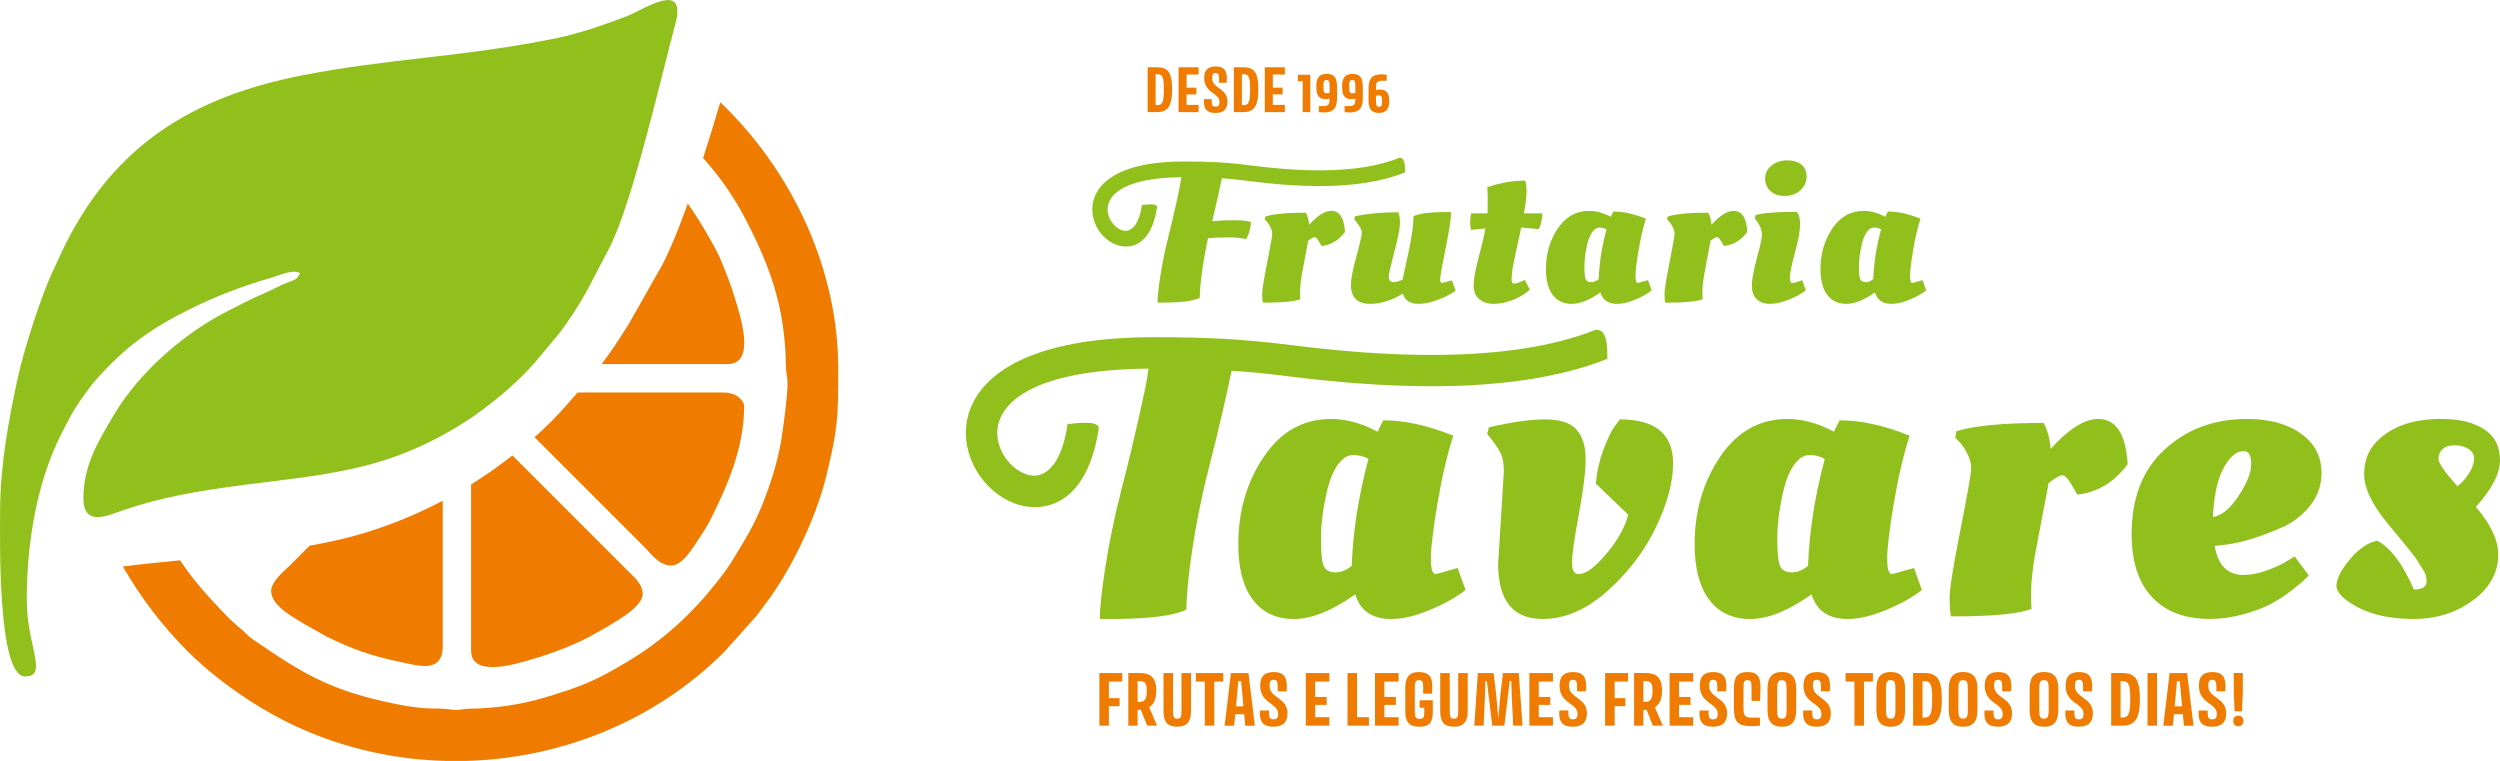 <svg xmlns="http://www.w3.org/2000/svg" id="uuid-6690e623-e689-4d1b-b06d-75c94d73da72" data-name="Camada 1" viewBox="0 0 935.96 284.91"><defs><style>      .uuid-009a7126-58cc-48b0-8ac7-34d79c39a476 {        fill: #91c01d;      }      .uuid-009a7126-58cc-48b0-8ac7-34d79c39a476, .uuid-1e5a88b9-bc3c-45eb-ac07-551c48ab2307 {        fill-rule: evenodd;      }      .uuid-1e5a88b9-bc3c-45eb-ac07-551c48ab2307 {        fill: #ef7c00;      }    </style></defs><g><g><path class="uuid-1e5a88b9-bc3c-45eb-ac07-551c48ab2307" d="M263.22,59.17c6.22,6.89,11.61,14.56,15.94,22.95,8.47,16.41,14.81,31.99,15.06,54.77.03,2.86.57,3.81.62,6.67.07,4.28-1.7,17.25-2.34,21.16-1.38,8.35-4.28,17.23-7.1,24.18-3.47,8.56-6.2,12.56-10.67,20.05-2.18,3.65-3.86,5.81-6.49,9.15-9.15,11.64-20,21.58-32.75,29.26-12.33,7.42-17.53,9.62-32.36,14.01-7.9,2.33-17.36,3.83-27.33,3.95-2.73.03-3.83.73-6.42.37-7.06-.98-8.58.43-21.35-2.16-24.4-4.95-34.51-11.25-53.44-24.21-2-1.37-2.45-2.3-4.15-3.67-1.78-1.42-2.49-2.23-4.17-3.65l-3.59-3.68c-6.3-6.63-10.99-12.09-15.26-18.55-7.24.69-14.47,1.43-21.42,2.31,6.65,11.66,14.9,22.38,24.11,31.61,11.1,11.12,26.45,21.63,40.55,28.17,17.94,8.32,37.23,12.59,56.51,13.03h7c35.92-.89,71.22-15,97.06-40.92l11.88-13.26c1.3-1.7,2.48-3.33,3.82-5.12,9.28-12.29,18.51-31.54,22.31-46.96,4.44-17.96,4.58-22.36,4.58-39.83v-.84c0-36.51-16.6-72.19-41.76-97.34-.79-.79-1.58-1.56-2.39-2.33-2.09,7-4.25,14.06-6.43,20.87Z"></path><path class="uuid-1e5a88b9-bc3c-45eb-ac07-551c48ab2307" d="M251.23,211.73c4.32,0,7.97-6.39,10.73-10.5,1.44-2.15,2.78-4.22,3.99-6.62,6.28-12.47,12.66-26.91,12.66-42.65,0-1.4-1.81-3.23-2.87-3.84-1.54-.88-3.2-1.19-5.51-1.19h-53.96c-1.07,1.18-2.3,2.56-3.82,4.32-3.9,4.53-8.02,8.62-12.33,12.44l41.2,41.2c2.46,2.46,5.49,6.84,9.92,6.84Z"></path><path class="uuid-1e5a88b9-bc3c-45eb-ac07-551c48ab2307" d="M101.51,221.22c0,5.59,8.38,9.93,12.61,12.53l7.87,4.42c9.5,4.75,17.38,7.55,28.26,9.73,6.08,1.22,15.5,4.48,15.5-6.01v-54.42c-12.69,6.67-26.45,11.86-40.25,14.92-3.13.69-6.32,1.33-9.59,1.91l-7.29,7.29c-2.13,2.13-7.12,6.08-7.12,9.64Z"></path><path class="uuid-1e5a88b9-bc3c-45eb-ac07-551c48ab2307" d="M176.37,181.39v62.18c0,10.84,18.81,4.4,23.66,2.99,7.17-2.08,16.65-5.72,22.94-9.46,5.01-2.97,17.64-9.25,17.64-14.76,0-3.74-3.39-6.47-5.45-8.52l-43.29-43.29-.02-.02c-2.28,1.77-4.61,3.5-6.98,5.19-2.74,1.97-5.59,3.86-8.51,5.69Z"></path><path class="uuid-1e5a88b9-bc3c-45eb-ac07-551c48ab2307" d="M225.23,136.31h47.23c10.84,0,4.4-18.81,2.99-23.66-1.87-6.44-3.56-10.28-5.86-15.93-1.46-3.58-8.16-15.15-12.1-20.52-3.26,9.13-6.48,17.09-9.5,22.88l-12.79,22.55c-2.57,3.94-4.12,6.6-6.83,10.39-1.19,1.66-2.22,3.07-3.13,4.28Z"></path></g><path class="uuid-009a7126-58cc-48b0-8ac7-34d79c39a476" d="M.04,191.49c0,9.26-1.14,61.77,9.36,61.77,8.83,0,.62-11.38.62-28.7,0-21.73,3.91-44.06,12.68-61.57,3.77-7.52,5.33-10.46,10.32-17.14,1.14-1.53,1.75-2.35,3.05-3.81,10.79-12.09,19.93-18.77,34.89-26.25,8.68-4.34,19.49-8.64,29.17-11.38,4.97-1.41,9.34-3.75,12.21-2.14-1.42,2.69-1.25,2.07-5.98,4.01-2.64,1.08-4.13,2.13-6.77,3.22-5.17,2.13-9.01,4.29-13.88,6.71-16.3,8.09-33.51,23.1-42.66,38.45-5.96,9.98-11.82,19.26-11.82,31.85,0,11.2,9.5,6.28,15.51,4.28,6.97-2.31,13.2-3.97,21.25-5.58,14.52-2.91,31.85-4.59,46.95-6.7,8.11-1.13,15.49-2.54,22.49-4.34,16.05-4.12,31.92-12.07,44.8-21.96,7.49-5.75,14.38-11.86,20.49-19.44,5.32-6.6,5.83-6.33,11.7-15.13,1.98-2.97,3.1-5.05,4.97-8.13l9.22-17.61c8.54-17.72,18.47-61.33,24.26-83.07,4.44-16.69-12.4-4.94-18.32-2.71-8.42,3.17-17.36,6.34-26.17,8.15-35.09,7.2-62.67,7.49-95.78,14.04-40.68,8.05-69.6,26.13-88.23,63.38-1.54,3.08-2.85,6.24-4.37,9.36-4.46,9.18-11.26,30.36-13.57,41.33C3.33,157.07.04,174.05.04,191.49Z"></path></g><g><path class="uuid-1e5a88b9-bc3c-45eb-ac07-551c48ab2307" d="M429.66,25.19v16.78h3.51c3.87,0,5.65-1.93,5.65-8.52s-1.73-8.26-5.65-8.26h-3.51ZM433.27,39.37h-.62v-11.6h.62c1.86,0,2.46.86,2.46,5.67s-.6,5.93-2.46,5.93h0ZM441.23,25.19v16.78h7.51v-2.72h-4.51v-3.92h3.66v-2.52h-3.66v-4.9h4.51v-2.72h-7.51ZM455.14,24.87c-3,0-4.3,1.48-4.3,4.32,0,5.8,5.71,5.52,5.71,8.92,0,1.39-.41,1.82-1.48,1.82s-1.43-.51-1.43-2.05v-.77h-2.85l-.06.88c0,3,1.28,4.3,4.34,4.3s4.47-1.48,4.47-4.28c0-5.05-5.71-4.77-5.71-8.71,0-1.48.28-1.97,1.31-1.97s1.28.64,1.28,2.46v1.22h2.8l.11-1.43c0-3.21-1.09-4.71-4.19-4.71h0ZM461.94,25.19v16.78h3.51c3.87,0,5.65-1.93,5.65-8.52s-1.73-8.26-5.65-8.26h-3.51ZM465.56,39.37h-.62v-11.6h.62c1.86,0,2.46.86,2.46,5.67s-.6,5.93-2.46,5.93h0ZM473.52,25.19v16.78h7.51v-2.72h-4.51v-3.92h3.66v-2.52h-3.66v-4.9h4.51v-2.72h-7.51ZM485.91,30.39h1.8v11.58h2.85v-13.99h-4.64v2.42h0ZM496.33,37.11c.53,0,1.03-.09,1.45-.19,0,2.01-.26,2.78-2.29,2.78h-1.73v2.27l1.82.15c3.87,0,4.99-1.9,4.99-5.54v-3.85c0-3.62-.98-5.07-3.89-5.07-2.76,0-3.87,1.52-3.87,4.77s.86,4.69,3.53,4.69h0ZM495.47,32.51c0-2.01.24-2.57,1.18-2.57s1.13.6,1.13,2.55v2.27c-.38.11-.81.19-1.13.19-.79,0-1.18-.45-1.18-2.44h0ZM505.98,37.11c.53,0,1.03-.09,1.45-.19,0,2.01-.26,2.78-2.29,2.78h-1.73v2.27l1.82.15c3.87,0,4.99-1.9,4.99-5.54v-3.85c0-3.62-.98-5.07-3.89-5.07-2.76,0-3.87,1.52-3.87,4.77s.86,4.69,3.53,4.69h0ZM505.12,32.51c0-2.01.24-2.57,1.18-2.57s1.13.6,1.13,2.55v2.27c-.39.11-.81.19-1.13.19-.79,0-1.18-.45-1.18-2.44h0ZM516.59,33.51c-.54,0-1.03.09-1.45.21v-.56c0-2.16.26-2.93,2.18-2.93h1.84v-2.27l-1.82-.15c-3.87,0-4.99,1.8-4.99,5.54v4.07c0,3.4,1.09,4.86,3.87,4.86s3.89-1.6,3.89-4.41-.86-4.36-3.53-4.36h0ZM515.14,37.66v-1.8c.38-.11.81-.19,1.13-.19.9,0,1.18.45,1.18,2.18,0,1.58-.24,2.14-1.18,2.14s-1.13-.6-1.13-2.33Z"></path><path class="uuid-1e5a88b9-bc3c-45eb-ac07-551c48ab2307" d="M411.58,251.98v19.71h3.57v-7.29h4v-3.02h-4v-6.21h5v-3.19h-8.57ZM422.42,251.98v19.71h3.49v-5.93h.5c.25,0,.48,0,.7-.03l2.36,5.96h3.72l-2.97-6.89c1.71-1.08,2.66-3.07,2.66-6.19,0-5.08-2.21-6.64-6.31-6.64h-4.17ZM426.29,262.82h-.38v-7.82h.55c2.24,0,2.87.73,2.87,3.7s-.7,4.12-3.04,4.12h0ZM440.74,272.07c3.44,0,5.15-1.76,5.15-5.71v-14.38h-3.57v14.11c0,2.26-.25,2.97-1.58,2.97s-1.58-.7-1.58-2.97v-14.11h-3.57v14.38c0,3.95,1.58,5.71,5.15,5.71h0ZM447.73,251.98v3.19h3.32v16.52h3.57v-16.52h3.34v-3.19h-10.23ZM458.47,271.7h3.57l.43-4.32h3.32l.43,4.32h3.57l-2.39-19.71h-6.56l-2.36,19.71h0ZM462.75,264.43l.85-9.45h1.06l.85,9.45h-2.77ZM476.85,251.61c-3.52,0-5.05,1.74-5.05,5.08,0,6.81,6.71,6.49,6.71,10.48,0,1.63-.48,2.14-1.74,2.14s-1.68-.6-1.68-2.41v-.91h-3.34l-.08,1.03c0,3.52,1.51,5.05,5.1,5.05s5.26-1.74,5.26-5.03c0-5.93-6.71-5.61-6.71-10.23,0-1.74.33-2.31,1.53-2.31s1.51.75,1.51,2.89v1.43h3.29l.13-1.68c0-3.77-1.28-5.53-4.93-5.53h0ZM488.87,251.98v19.71h8.83v-3.19h-5.31v-4.6h4.3v-2.97h-4.3v-5.76h5.31v-3.19h-8.83ZM504.48,251.98v19.71h8.02v-3.19h-4.45v-16.52h-3.57ZM514.77,251.98v19.71h8.83v-3.19h-5.31v-4.6h4.3v-2.97h-4.3v-5.76h5.31v-3.19h-8.83ZM531.49,262.17v2.79h1.76v1.46c0,2.09-.38,2.72-1.78,2.72s-1.79-.7-1.79-2.77v-8.85c0-2.06.23-2.89,1.56-2.89,1.43,0,1.58.83,1.58,2.77v2.31h3.32l.1-2.82c0-3.42-1.31-5.28-5-5.28s-5.13,1.99-5.13,6.03v8.72c0,4.05,1.63,5.71,5.33,5.71s4.98-1.63,4.98-5.66v-4.25h-4.93ZM544.34,272.07c3.44,0,5.15-1.76,5.15-5.71v-14.38h-3.57v14.11c0,2.26-.25,2.97-1.58,2.97s-1.58-.7-1.58-2.97v-14.11h-3.57v14.38c0,3.95,1.58,5.71,5.15,5.71h0ZM568.6,251.98h-5.91l-.93,7.74-.8,9.05h-.03l-.83-9.1-.91-7.69h-5.91l-1.33,19.71h3.5l.43-9.55.23-7.17h.55l.83,6.89,1.18,9.83h4.53l1.16-9.66.85-7.06h.6l.23,7.19.48,9.53h3.49l-1.41-19.71h0ZM572.57,251.98v19.71h8.83v-3.19h-5.31v-4.6h4.3v-2.97h-4.3v-5.76h5.31v-3.19h-8.83ZM588.92,251.61c-3.52,0-5.05,1.74-5.05,5.08,0,6.81,6.71,6.49,6.71,10.48,0,1.63-.48,2.14-1.73,2.14s-1.68-.6-1.68-2.41v-.91h-3.34l-.08,1.03c0,3.52,1.51,5.05,5.1,5.05s5.26-1.74,5.26-5.03c0-5.93-6.71-5.61-6.71-10.23,0-1.74.33-2.31,1.53-2.31s1.51.75,1.51,2.89v1.43h3.29l.13-1.68c0-3.77-1.28-5.53-4.93-5.53h0ZM600.93,251.98v19.71h3.57v-7.29h4v-3.02h-4v-6.21h5v-3.19h-8.57ZM611.77,251.98v19.71h3.49v-5.93h.5c.25,0,.48,0,.7-.03l2.36,5.96h3.72l-2.97-6.89c1.71-1.08,2.67-3.07,2.67-6.19,0-5.08-2.21-6.64-6.31-6.64h-4.17ZM615.64,262.82h-.38v-7.82h.55c2.24,0,2.87.73,2.87,3.7s-.7,4.12-3.04,4.12h0ZM625.07,251.98v19.71h8.83v-3.19h-5.31v-4.6h4.3v-2.97h-4.3v-5.76h5.31v-3.19h-8.83ZM641.42,251.61c-3.52,0-5.05,1.74-5.05,5.08,0,6.81,6.71,6.49,6.71,10.48,0,1.63-.48,2.14-1.74,2.14s-1.68-.6-1.68-2.41v-.91h-3.34l-.08,1.03c0,3.52,1.51,5.05,5.1,5.05s5.26-1.74,5.26-5.03c0-5.93-6.71-5.61-6.71-10.23,0-1.74.33-2.31,1.53-2.31s1.51.75,1.51,2.89v1.43h3.29l.13-1.68c0-3.77-1.28-5.53-4.93-5.53h0ZM654.24,251.61c-3.87,0-5.08,1.91-5.08,6.03v7.77c0,5.03,1.76,6.46,6.61,6.46l3.12-.18v-3.02h-3.12c-2.24,0-3.04-.68-3.04-3.27v-7.89c0-2.24.25-2.89,1.51-2.89s1.51.65,1.51,2.89v4.88h3.17l.18-4.88c0-4.12-1.08-5.91-4.85-5.91h0ZM661.73,265.76c0,4.02,1.38,6.31,5.38,6.31s5.36-2.29,5.36-6.31v-7.85c0-4.02-1.38-6.31-5.36-6.31s-5.38,2.29-5.38,6.31v7.85h0ZM665.33,265.76v-7.85c0-2.44.35-3.29,1.76-3.29s1.78.85,1.78,3.29v7.85c0,2.44-.33,3.29-1.78,3.29s-1.76-.85-1.76-3.29h0ZM680.24,251.61c-3.52,0-5.05,1.74-5.05,5.08,0,6.81,6.71,6.49,6.71,10.48,0,1.63-.48,2.14-1.74,2.14s-1.68-.6-1.68-2.41v-.91h-3.34l-.08,1.03c0,3.52,1.51,5.05,5.1,5.05s5.26-1.74,5.26-5.03c0-5.93-6.71-5.61-6.71-10.23,0-1.74.33-2.31,1.53-2.31s1.51.75,1.51,2.89v1.43h3.29l.13-1.68c0-3.77-1.28-5.53-4.93-5.53h0ZM690.95,251.98v3.19h3.32v16.52h3.57v-16.52h3.34v-3.19h-10.23ZM702.49,265.76c0,4.02,1.38,6.31,5.38,6.31s5.36-2.29,5.36-6.31v-7.85c0-4.02-1.38-6.31-5.36-6.31s-5.38,2.29-5.38,6.31v7.85h0ZM706.08,265.76v-7.85c0-2.44.35-3.29,1.76-3.29s1.78.85,1.78,3.29v7.85c0,2.44-.33,3.29-1.78,3.29s-1.76-.85-1.76-3.29h0ZM716.24,251.98v19.71h4.12c4.55,0,6.64-2.26,6.64-10.01s-2.04-9.71-6.64-9.71h-4.12ZM720.49,268.65h-.73v-13.63h.73c2.19,0,2.89,1.01,2.89,6.66s-.7,6.96-2.89,6.96h0ZM729.59,265.76c0,4.02,1.38,6.31,5.38,6.31s5.36-2.29,5.36-6.31v-7.85c0-4.02-1.38-6.31-5.36-6.31s-5.38,2.29-5.38,6.31v7.85h0ZM733.19,265.76v-7.85c0-2.44.35-3.29,1.76-3.29s1.78.85,1.78,3.29v7.85c0,2.44-.33,3.29-1.78,3.29s-1.76-.85-1.76-3.29h0ZM748.1,251.61c-3.52,0-5.05,1.74-5.05,5.08,0,6.81,6.71,6.49,6.71,10.48,0,1.63-.48,2.14-1.74,2.14s-1.68-.6-1.68-2.41v-.91h-3.34l-.08,1.03c0,3.52,1.51,5.05,5.1,5.05s5.26-1.74,5.26-5.03c0-5.93-6.71-5.61-6.71-10.23,0-1.74.33-2.31,1.53-2.31s1.51.75,1.51,2.89v1.43h3.29l.13-1.68c0-3.77-1.28-5.53-4.93-5.53h0ZM759.86,265.76c0,4.02,1.38,6.31,5.38,6.31s5.36-2.29,5.36-6.31v-7.85c0-4.02-1.38-6.31-5.36-6.31s-5.38,2.29-5.38,6.31v7.85h0ZM763.46,265.76v-7.85c0-2.44.35-3.29,1.76-3.29s1.78.85,1.78,3.29v7.85c0,2.44-.33,3.29-1.78,3.29s-1.76-.85-1.76-3.29h0ZM778.37,251.61c-3.52,0-5.05,1.74-5.05,5.08,0,6.81,6.71,6.49,6.71,10.48,0,1.63-.48,2.14-1.73,2.14s-1.68-.6-1.68-2.41v-.91h-3.34l-.08,1.03c0,3.52,1.51,5.05,5.1,5.05s5.25-1.74,5.25-5.03c0-5.93-6.71-5.61-6.71-10.23,0-1.74.33-2.31,1.53-2.31s1.51.75,1.51,2.89v1.43h3.29l.13-1.68c0-3.77-1.28-5.53-4.93-5.53h0ZM790.39,251.98v19.71h4.12c4.55,0,6.64-2.26,6.64-10.01s-2.04-9.71-6.64-9.71h-4.12ZM794.64,268.65h-.73v-13.63h.73c2.19,0,2.89,1.01,2.89,6.66s-.7,6.96-2.89,6.96h0ZM803.99,251.98v19.71h3.57v-19.71h-3.57ZM809.9,271.7h3.57l.43-4.32h3.32l.43,4.32h3.57l-2.39-19.71h-6.56l-2.36,19.71h0ZM814.17,264.43l.85-9.45h1.06l.85,9.45h-2.77ZM828.28,251.61c-3.52,0-5.05,1.74-5.05,5.08,0,6.81,6.71,6.49,6.71,10.48,0,1.63-.48,2.14-1.74,2.14s-1.68-.6-1.68-2.41v-.91h-3.34l-.08,1.03c0,3.52,1.51,5.05,5.1,5.05s5.26-1.74,5.26-5.03c0-5.93-6.71-5.61-6.71-10.23,0-1.74.33-2.31,1.53-2.31s1.51.75,1.51,2.89v1.43h3.29l.13-1.68c0-3.77-1.28-5.53-4.93-5.53h0ZM836.28,251.96v7.17l.33,7.17h2.74l.33-7.17v-7.17h-3.39ZM837.98,271.9c1.11,0,1.89-.65,1.89-1.99s-.78-1.99-1.89-1.99-1.89.65-1.89,1.99.78,1.99,1.89,1.99Z"></path><g><path class="uuid-009a7126-58cc-48b0-8ac7-34d79c39a476" d="M695.96,99.79c0,2.58.18,4.2.54,4.86.36.66,1.02.99,1.99.99s1.91-.38,2.83-1.15c.2-5.92,1.17-12.12,2.91-18.6-.77-.46-1.65-.69-2.64-.69s-1.89.56-2.68,1.68c-.79,1.12-1.39,2.53-1.8,4.21-.77,3.21-1.15,6.11-1.15,8.69h0ZM719,81.84c-1.07,3.32-1.99,7.26-2.75,11.83-.77,4.57-1.15,7.76-1.15,9.57s.28,2.72.84,2.72l3.83-1.07,1.38,3.83c-1.63,1.28-3.71,2.44-6.24,3.48-2.53,1.05-4.76,1.57-6.7,1.57-3.32,0-5.41-1.43-6.28-4.29-4.03,2.86-7.59,4.29-10.68,4.29s-5.47-1.12-7.16-3.37c-1.68-2.24-2.53-5.46-2.53-9.64,0-5.77,1.48-10.84,4.44-15.23,2.96-4.39,6.86-6.58,11.71-6.58,2.65,0,5.36.74,8.11,2.22.41-.92.74-1.58.99-1.99,3.67,0,7.73.89,12.17,2.68Z"></path><path class="uuid-009a7126-58cc-48b0-8ac7-34d79c39a476" d="M668.21,73.35c-2.32,0-4.13-.61-5.43-1.84-1.3-1.22-1.95-2.79-1.95-4.71s.8-3.52,2.41-4.82c1.61-1.3,3.56-1.95,5.86-1.95s4.08.54,5.36,1.61c1.27,1.07,1.91,2.58,1.91,4.52s-.78,3.62-2.33,5.05c-1.56,1.43-3.5,2.14-5.82,2.14Z"></path><path class="uuid-009a7126-58cc-48b0-8ac7-34d79c39a476" d="M673.92,84.1c0,2.27-.64,5.77-1.91,10.49-1.28,4.72-1.91,7.79-1.91,9.22s.28,2.14.84,2.14,1.58-.26,3.06-.77l.69-.31,1.38,3.83c-1.73,1.33-3.89,2.5-6.47,3.52-2.58,1.02-4.91,1.53-7,1.53s-3.74-.59-4.94-1.76c-1.2-1.17-1.8-2.87-1.8-5.09s.62-5.61,1.87-10.18c1.25-4.57,1.88-7.46,1.88-8.69,0-1.89-.66-3.67-1.99-5.36l-.61-.84.23-1.3c2.65-.82,7.81-1.22,15.46-1.22.82.92,1.22,2.51,1.22,4.78Z"></path><path class="uuid-009a7126-58cc-48b0-8ac7-34d79c39a476" d="M624.01,113.3h-.61c-.15-.71-.23-1.82-.23-3.33s.63-5.41,1.88-11.71,1.87-9.87,1.87-10.72-.23-1.71-.69-2.6c-.46-.89-.92-1.57-1.38-2.03l-.69-.69.15-1.15c3.06-.97,8.14-1.45,15.23-1.45.66,1.28,1.07,2.78,1.23,4.52,3.11-3.47,5.87-5.2,8.27-5.2,3.11,0,4.82,2.63,5.13,7.88-.1.1-.23.27-.38.5-.15.23-.51.63-1.07,1.19-.56.56-1.15,1.07-1.76,1.53-1.73,1.17-3.57,1.86-5.51,2.07-.05,0-.4-.56-1.03-1.68-.64-1.12-1.17-1.68-1.61-1.68s-1.24.46-2.41,1.38c-.15.92-.45,2.47-.88,4.67-.43,2.19-.78,4.01-1.03,5.43-.76,3.78-1.15,6.94-1.15,9.49l.08,2.3c-2.24.87-6.71,1.3-13.39,1.3Z"></path><path class="uuid-009a7126-58cc-48b0-8ac7-34d79c39a476" d="M593.17,99.79c0,2.58.18,4.2.54,4.86.36.66,1.02.99,1.99.99s1.91-.38,2.83-1.15c.2-5.92,1.17-12.12,2.91-18.6-.77-.46-1.65-.69-2.64-.69s-1.89.56-2.68,1.68c-.79,1.12-1.39,2.53-1.8,4.21-.77,3.21-1.15,6.11-1.15,8.69h0ZM616.21,81.84c-1.07,3.32-1.99,7.26-2.75,11.83-.77,4.57-1.15,7.76-1.15,9.57s.28,2.72.84,2.72l3.83-1.07,1.38,3.83c-1.63,1.28-3.71,2.44-6.24,3.48-2.53,1.05-4.76,1.57-6.7,1.57-3.32,0-5.41-1.43-6.28-4.29-4.03,2.86-7.59,4.29-10.68,4.29s-5.47-1.12-7.16-3.37c-1.68-2.24-2.53-5.46-2.53-9.64,0-5.77,1.48-10.84,4.44-15.23,2.96-4.39,6.86-6.58,11.71-6.58,2.65,0,5.36.74,8.11,2.22.41-.92.74-1.58.99-1.99,3.67,0,7.73.89,12.17,2.68Z"></path><path class="uuid-009a7126-58cc-48b0-8ac7-34d79c39a476" d="M576.1,85.75l-6.58-.54c-2.04,9.13-3.15,14.44-3.33,15.92-.18,1.48-.27,2.69-.27,3.64s.31,1.42.92,1.42c.71,0,2.07-.46,4.06-1.38l1.84,3.67c-1.63,1.48-3.7,2.73-6.2,3.75-2.5,1.02-4.91,1.53-7.23,1.53s-4.17-.6-5.55-1.8c-1.38-1.2-2.07-2.9-2.07-5.09s.64-5.72,1.91-10.56c1.28-4.85,2.12-8.44,2.53-10.79-1.22.1-3.04.28-5.43.54-.2-1.07-.31-2.08-.31-3.02s.13-2,.38-3.18h6.12c.05-.66.08-2.88.08-6.66l-.15-3.14c4.95-1.63,9.67-2.45,14.16-2.45.36.82.54,2.23.54,4.25s-.33,4.68-.99,8h6.89c0,2.09-.43,4.06-1.3,5.89Z"></path><path class="uuid-009a7126-58cc-48b0-8ac7-34d79c39a476" d="M505.76,106.64c0-2.14.68-5.66,2.03-10.56,1.35-4.9,2.03-7.91,2.03-9.03s-.92-2.76-2.76-4.9l.15-1.15c4.64-1.02,10.08-1.53,16.3-1.53.41.87.61,2.24.61,4.13s-.7,5.46-2.1,10.71c-1.4,5.26-2.1,8.37-2.1,9.34,0,1.33.64,1.99,1.91,1.99.87,0,1.96-.33,3.29-.99.15-.82.61-2.96,1.38-6.43,1.79-7.71,2.68-13.47,2.68-17.3,2.35-1.02,6.35-1.53,12.02-1.53h2.07c0,2.3-.68,6.79-2.03,13.47-1.35,6.68-2.04,10.54-2.07,11.56-.03,1.02.19,1.53.65,1.53l3.75-.99,1.38,3.83c-1.48,1.17-3.62,2.3-6.43,3.37-2.81,1.07-5.28,1.61-7.42,1.61-3.16,0-5.13-1.28-5.89-3.83-4.24,2.55-8.29,3.83-12.17,3.83-4.85,0-7.27-2.37-7.27-7.12Z"></path><path class="uuid-009a7126-58cc-48b0-8ac7-34d79c39a476" d="M473.38,113.3h-.61c-.15-.71-.23-1.82-.23-3.33s.63-5.41,1.88-11.71c1.25-6.3,1.87-9.87,1.87-10.72s-.23-1.71-.69-2.6c-.46-.89-.92-1.57-1.38-2.03l-.69-.69.15-1.15c3.06-.97,8.14-1.45,15.23-1.45.66,1.28,1.07,2.78,1.23,4.52,3.11-3.47,5.87-5.2,8.27-5.2,3.11,0,4.82,2.63,5.13,7.88-.1.1-.23.27-.38.5-.15.23-.51.63-1.07,1.19-.56.56-1.15,1.07-1.76,1.53-1.73,1.17-3.57,1.86-5.51,2.07-.05,0-.4-.56-1.03-1.68-.64-1.12-1.17-1.68-1.61-1.68s-1.24.46-2.41,1.38c-.15.92-.45,2.47-.88,4.67-.43,2.19-.78,4.01-1.03,5.43-.76,3.78-1.15,6.94-1.15,9.49l.08,2.3c-2.25.87-6.71,1.3-13.39,1.3Z"></path><path class="uuid-009a7126-58cc-48b0-8ac7-34d79c39a476" d="M453.8,82.79c2.74-.23,5.48-.34,8.22-.34,2.91,0,5.03.23,6.35.69-.2,2.35-.69,4.24-1.45,5.66l-.38.77c-1.43-.46-3.61-.69-6.54-.69s-5.37.09-7.72.28c-2.01,9.1-3.11,18.14-3.11,22.37-2.35,1.18-7.01,1.76-13.96,1.76h-1.85c0-3.75,1.39-14.13,3.91-24.08,2.51-9.95,4.46-19.22,4.75-21.19.09-.6.17-1.16.24-1.67-21.07.18-27.6,6.45-27.6,12.07,0,1.94.78,3.82,1.97,5.29,1.17,1.43,2.68,2.43,4.19,2.66,2.68.41,5.59-2.03,6.69-9.62,3.18-.41,5.84-.44,5.67.85-1.72,11.84-7.57,15.45-13.19,14.59-2.93-.45-5.72-2.22-7.75-4.71-2-2.46-3.31-5.68-3.31-9.06,0-8.48,8.07-17.96,34.29-17.96,4.57,0,8.56.08,12.64.3,3.96.22,7.91.59,12.46,1.18,7.56.98,17.37,1.97,27.4,1.83,9.88-.13,19.96-1.34,28.22-4.71,1.9-.08,2.12,2.46,2.11,5.46-8.99,3.67-19.76,4.99-30.26,5.13-10.35.14-20.43-.87-28.18-1.88-3.64-.47-6.91-.8-10.16-1.02-.65,3.19-1.99,9.42-3.61,16.04Z"></path></g><g><path class="uuid-009a7126-58cc-48b0-8ac7-34d79c39a476" d="M924.28,177.34c1.32-2.03,1.97-3.87,1.97-5.51s-.71-2.91-2.14-3.79c-1.43-.88-3.13-1.32-5.1-1.32s-3.48.47-4.53,1.4c-1.04.93-1.56,2.17-1.56,3.7s2.36,4.94,7.08,10.2c1.54-1.1,2.96-2.66,4.28-4.69h0ZM935.31,207.54c0,6.8-3.15,12.54-9.46,17.2-6.31,4.66-13.69,6.99-22.14,6.99s-15.39-1.43-20.82-4.28c-5.43-2.85-8.15-5.57-8.15-8.15s1.67-5.87,5.02-9.88c3.35-4,6.78-6.34,10.29-6.99,5.05,2.74,9.6,8.83,13.66,18.27,3.18,0,4.77-1.04,4.77-3.13,0-1.54-.44-2.96-1.32-4.28-.88-1.32-1.54-2.36-1.98-3.13-.44-.77-1.21-1.84-2.3-3.21-1.1-1.37-1.92-2.39-2.47-3.05-2.74-3.29-5.21-6.31-7.41-9.05-5.27-6.58-7.9-12.37-7.9-17.36s1.59-9.08,4.77-12.26c5.49-5.6,13.55-8.39,24.19-8.39,6.69,0,12.01,1.29,15.96,3.87,3.95,2.58,5.93,6.42,5.93,11.52s-3.02,10.94-9.05,17.53c5.59,6.47,8.39,12.4,8.39,17.78Z"></path><path class="uuid-009a7126-58cc-48b0-8ac7-34d79c39a476" d="M828.49,193.55c3.18-.44,6.36-3.04,9.55-7.82,3.18-4.77,4.77-8.78,4.77-12.01s-.93-4.86-2.8-4.86c-2.74,0-5.27,2.14-7.57,6.42-2.3,4.28-3.62,10.37-3.95,18.27h0ZM798.04,199.97c0-13.61,4.14-24.19,12.43-31.76,8.28-7.57,18.52-11.36,30.69-11.36,8.45,0,15.22,1.84,20.33,5.51,5.1,3.68,7.65,8.59,7.65,14.73,0,4.5-1.37,8.5-4.11,12.01-2.74,3.51-6.09,6.2-10.04,8.06-8.34,3.73-15.58,5.98-21.73,6.75l-4.11.49c1.21,7.24,4.83,10.86,10.86,10.86,2.63,0,5.54-.58,8.72-1.73,3.18-1.15,5.71-2.33,7.57-3.54l2.8-1.65,5.27,7.08s-.6.6-1.81,1.81c-.66.66-2.22,1.95-4.69,3.87-2.47,1.92-5.05,3.59-7.74,5.02-2.69,1.43-6.12,2.72-10.29,3.87s-8.34,1.73-12.51,1.73c-9.33,0-16.54-2.72-21.64-8.15-5.1-5.43-7.65-13.3-7.65-23.62Z"></path><path class="uuid-009a7126-58cc-48b0-8ac7-34d79c39a476" d="M731.72,230.75h-1.32c-.33-1.54-.49-3.92-.49-7.16s1.34-11.63,4.03-25.18c2.69-13.55,4.03-21.23,4.03-23.04s-.49-3.68-1.48-5.6c-.99-1.92-1.97-3.37-2.96-4.36l-1.48-1.48.33-2.47c6.58-2.08,17.5-3.13,32.75-3.13,1.43,2.74,2.3,5.98,2.63,9.71,6.69-7.46,12.62-11.19,17.77-11.19,6.69,0,10.37,5.65,11.03,16.95-.22.22-.49.58-.82,1.07-.33.49-1.1,1.34-2.3,2.55-1.21,1.21-2.47,2.3-3.78,3.29-3.73,2.52-7.68,4-11.85,4.44-.11,0-.85-1.21-2.22-3.62-1.37-2.41-2.52-3.62-3.46-3.62s-2.66.99-5.18,2.96c-.33,1.97-.96,5.32-1.89,10.04-.93,4.72-1.67,8.61-2.22,11.69-1.65,8.12-2.47,14.92-2.47,20.41l.17,4.94c-4.83,1.87-14.43,2.8-28.8,2.8Z"></path><path class="uuid-009a7126-58cc-48b0-8ac7-34d79c39a476" d="M665.39,201.7c0,5.54.38,9.02,1.15,10.45.77,1.43,2.19,2.14,4.28,2.14s4.11-.82,6.09-2.47c.44-12.73,2.52-26.06,6.25-39.99-1.65-.99-3.54-1.48-5.68-1.48s-4.06,1.21-5.76,3.62c-1.7,2.41-2.99,5.43-3.87,9.05-1.65,6.91-2.47,13.14-2.47,18.68h0ZM714.93,163.11c-2.3,7.13-4.28,15.61-5.93,25.43-1.65,9.82-2.47,16.68-2.47,20.57s.6,5.84,1.81,5.84l8.23-2.3,2.96,8.23c-3.51,2.74-7.98,5.24-13.41,7.49s-10.23,3.37-14.4,3.37c-7.13,0-11.63-3.07-13.5-9.22-8.67,6.14-16.32,9.22-22.96,9.22s-11.77-2.41-15.39-7.24c-3.62-4.83-5.43-11.74-5.43-20.74,0-12.4,3.18-23.32,9.55-32.75,6.36-9.44,14.76-14.15,25.18-14.15,5.71,0,11.52,1.59,17.45,4.77.88-1.97,1.59-3.4,2.14-4.28,7.9,0,16.62,1.92,26.17,5.76Z"></path><path class="uuid-009a7126-58cc-48b0-8ac7-34d79c39a476" d="M560.88,211l2.14-34.4c0-2.96-.41-5.29-1.23-6.99-.82-1.7-2.5-4.09-5.02-7.16l.66-2.47c8.45-1.98,15.47-2.96,21.07-2.96s9.52,1.29,11.77,3.87c2.25,2.58,3.37,6.23,3.37,10.94s-.85,11.63-2.55,20.74c-1.7,9.11-2.55,15.11-2.55,18.02s.82,4.36,2.47,4.36c2.63,0,6.06-2.5,10.29-7.49,4.22-4.99,6.99-9.9,8.31-14.73l-12.18-11.69c.44-4.61,1.43-8.91,2.96-12.92,1.54-4,2.91-6.83,4.11-8.48l1.97-2.63c13.28,0,19.91,5.49,19.91,16.46,0,7.13-2.17,15.17-6.5,24.11-4.33,8.94-10.4,16.87-18.19,23.78-7.79,6.91-15.85,10.37-24.19,10.37-11.08,0-16.62-6.91-16.62-20.74Z"></path><path class="uuid-009a7126-58cc-48b0-8ac7-34d79c39a476" d="M494.55,201.7c0,5.54.38,9.02,1.15,10.45.77,1.43,2.19,2.14,4.28,2.14s4.11-.82,6.09-2.47c.44-12.73,2.52-26.06,6.25-39.99-1.65-.99-3.54-1.48-5.68-1.48s-4.06,1.21-5.76,3.62c-1.7,2.41-2.99,5.43-3.87,9.05-1.65,6.91-2.47,13.14-2.47,18.68h0ZM544.09,163.11c-2.3,7.13-4.28,15.61-5.93,25.43-1.65,9.82-2.47,16.68-2.47,20.57s.6,5.84,1.81,5.84l8.23-2.3,2.96,8.23c-3.51,2.74-7.98,5.24-13.41,7.49-5.43,2.25-10.23,3.37-14.4,3.37-7.13,0-11.63-3.07-13.5-9.22-8.67,6.14-16.32,9.22-22.96,9.22s-11.77-2.41-15.39-7.24c-3.62-4.83-5.43-11.74-5.43-20.74,0-12.4,3.18-23.32,9.55-32.75,6.36-9.44,14.76-14.15,25.18-14.15,5.71,0,11.52,1.59,17.45,4.77.88-1.97,1.59-3.4,2.14-4.28,7.9,0,16.62,1.92,26.17,5.76Z"></path><path class="uuid-009a7126-58cc-48b0-8ac7-34d79c39a476" d="M601.81,134.34c-18.43,7.33-40.53,9.96-62.05,10.24-21.22.27-41.9-1.74-57.8-3.75-7.47-.95-14.18-1.6-20.85-2.03-1.49,7.17-4.8,22.01-8.68,37.02-5.32,20.59-8.26,42.75-8.26,52.41-4.83,2.35-14.37,3.52-28.64,3.52h-3.79c0-7.5,2.86-28.21,8.01-48.08,5.15-19.87,9.14-38.39,9.74-42.32.19-1.2.35-2.32.48-3.34-43.22.36-56.61,12.88-56.61,24.1,0,3.88,1.6,7.63,4.04,10.56,2.39,2.86,5.49,4.86,8.58,5.32,5.5.82,11.46-4.05,13.71-19.2,6.52-.83,11.97-.88,11.63,1.7-3.52,23.65-15.53,30.85-27.04,29.13-6-.89-11.73-4.42-15.89-9.41-4.11-4.92-6.79-11.34-6.79-18.1,0-16.94,16.56-35.87,70.32-35.87,9.37,0,17.56.15,25.93.6,8.13.44,16.23,1.17,25.56,2.36,15.5,1.96,35.63,3.93,56.19,3.66,20.27-.26,40.94-2.68,57.86-9.41,3.9-.15,4.35,4.9,4.32,10.9Z"></path></g></g></svg>